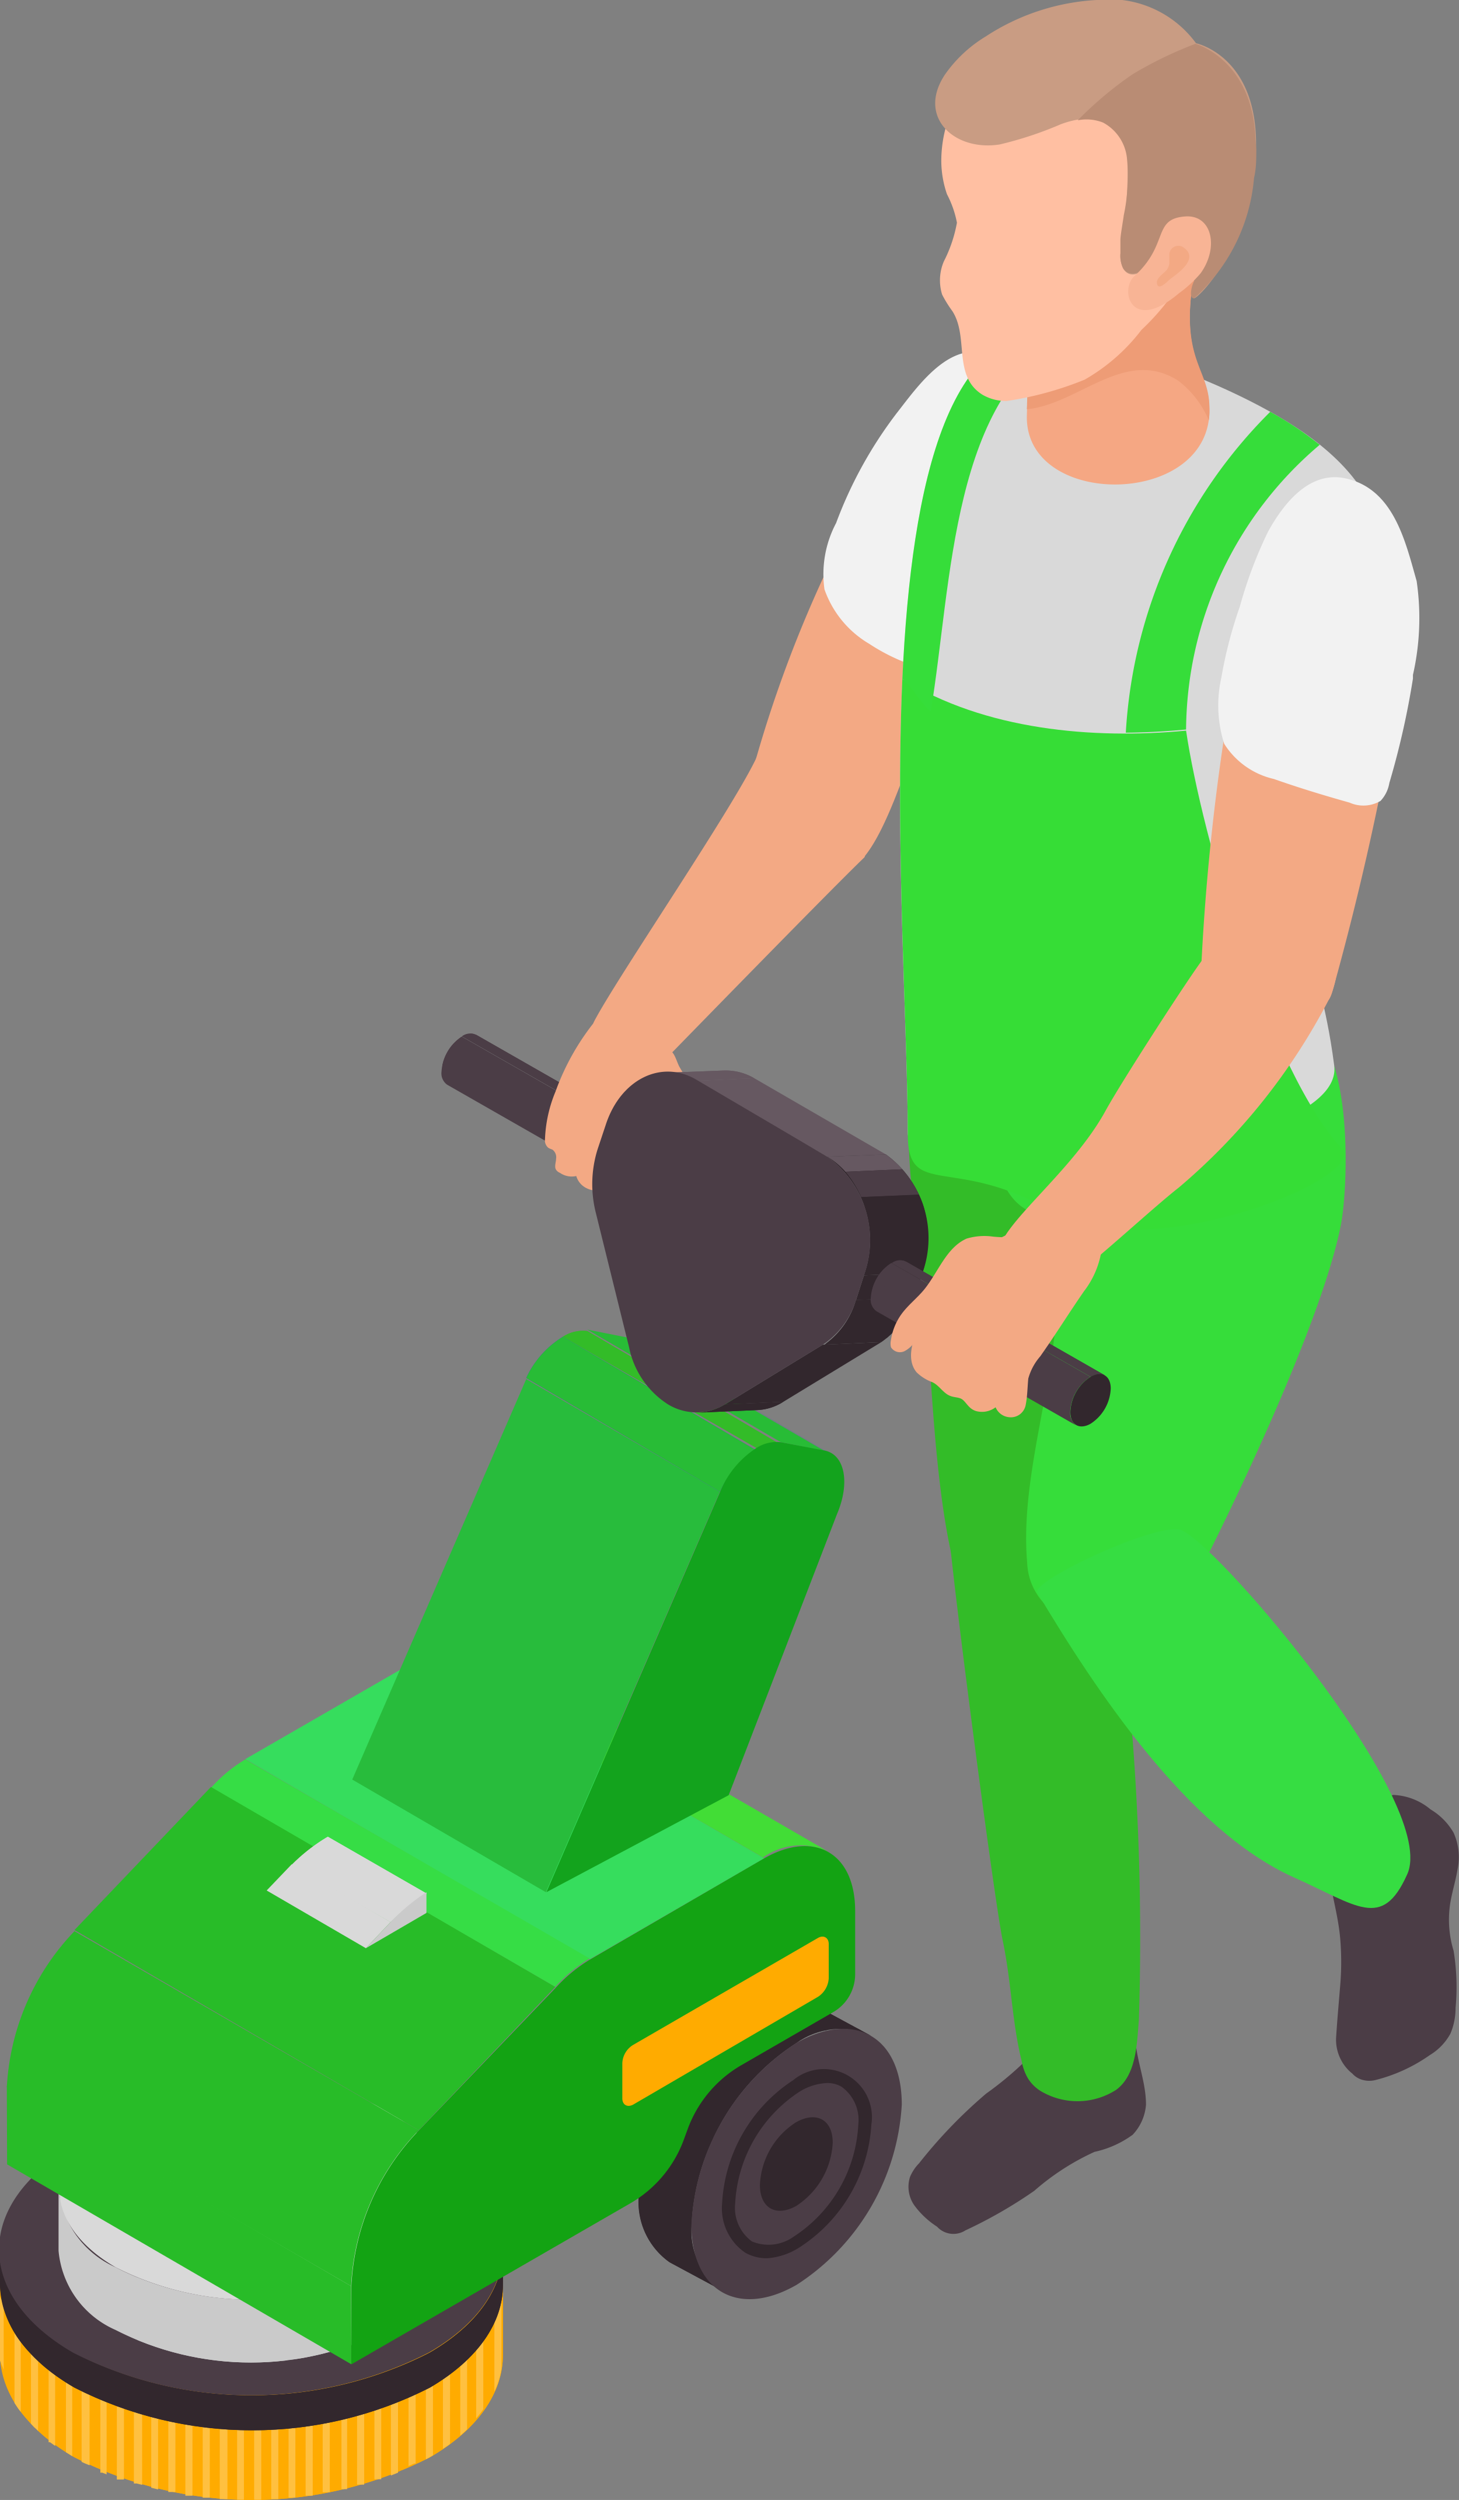 <svg xmlns="http://www.w3.org/2000/svg" xmlns:xlink="http://www.w3.org/1999/xlink" viewBox="0 0 51.32 87.9"><rect x="0" y="0" width="51.32" height="87.9" fill="#808080" stroke="none"/><defs><style>.cls-1{fill:#4b3d46;}.cls-2{fill:#275ebe;}.cls-3{fill:#33bc28;}.cls-4{fill:#665861;}.cls-5{fill:#32272d;}.cls-6{fill:#d9d9d9;}.cls-7{fill:#ffab00;}.cls-8{fill:#cacaca;}.cls-9{fill:none;}.cls-10{isolation:isolate;}.cls-11{clip-path:url(#clip-path);}.cls-12{clip-path:url(#clip-path-2);}.cls-13{clip-path:url(#clip-path-3);}.cls-14{fill:#ffc040;}.cls-15{clip-path:url(#clip-path-4);}.cls-16{clip-path:url(#clip-path-5);}.cls-17{fill:#f3a984;}.cls-18{fill:#f2f2f2;}.cls-19{fill:#36dd3a;}.cls-20{fill:#36dd36;}.cls-21{fill:#36dd42;}.cls-22{fill:#f5a783;}.cls-23{fill:#ee9c76;}.cls-24{fill:#ffbfa2;}.cls-25{fill:#c99c83;}.cls-26{fill:#b98c74;}.cls-27{fill:#f8b495;}.cls-28{clip-path:url(#clip-path-6);}.cls-29{clip-path:url(#clip-path-7);}.cls-30{clip-path:url(#clip-path-8);}.cls-31{fill:#42dd36;}.cls-32{fill:#36dd5d;}.cls-33{clip-path:url(#clip-path-9);}.cls-34{fill:#36dd45;}.cls-35{fill:#28bc28;}.cls-36{clip-path:url(#clip-path-10);}.cls-37{fill:#13a313;}.cls-38{clip-path:url(#clip-path-11);}.cls-39{fill:#28bc36;}.cls-40{clip-path:url(#clip-path-12);}.cls-41{fill:#28bc3c;}.cls-42{clip-path:url(#clip-path-13);}.cls-43{fill:#13a31d;}.cls-44{clip-path:url(#clip-path-14);}.cls-45{clip-path:url(#clip-path-15);}.cls-46{clip-path:url(#clip-path-16);}.cls-47{clip-path:url(#clip-path-17);}.cls-48{clip-path:url(#clip-path-18);}.cls-49{clip-path:url(#clip-path-19);}.cls-50{clip-path:url(#clip-path-20);}</style><clipPath id="clip-path" transform="translate(0)"><path class="cls-1" d="M23.76,40.39l-7-4a.48.48,0,0,0-.51.05l7,4A.53.53,0,0,1,23.76,40.39Z"/></clipPath><clipPath id="clip-path-2" transform="translate(0)"><path class="cls-1" d="M15.73,38.14l7,4a.5.5,0,0,1-.21-.45,1.57,1.57,0,0,1,.72-1.24l-7-4a1.59,1.59,0,0,0-.71,1.23A.49.49,0,0,0,15.73,38.14Z"/></clipPath><clipPath id="clip-path-3" transform="translate(0)"><path class="cls-7" d="M17.69,80.18V82.8c0,1.31-.86,2.61-2.57,3.6a13.77,13.77,0,0,1-12.5,0C.87,85.39,0,84.07,0,82.75V80.13c0,1.32.86,2.64,2.61,3.64a13.77,13.77,0,0,0,12.5,0C16.83,82.78,17.68,81.48,17.69,80.18Z"/></clipPath><clipPath id="clip-path-4" transform="translate(0)"><path class="cls-5" d="M17.69,79.13v1.22c0,1.3-.86,2.6-2.57,3.6a13.77,13.77,0,0,1-12.5,0C.87,82.94,0,81.62,0,80.3V79.08c0,1.32.86,2.64,2.6,3.64a13.79,13.79,0,0,0,12.51,0C16.83,81.73,17.68,80.43,17.69,79.13Z"/></clipPath><clipPath id="clip-path-5" transform="translate(0)"><path class="cls-8" d="M15.59,77v2.18a3.33,3.33,0,0,1-2,2.74,10.47,10.47,0,0,1-9.53,0,3.36,3.36,0,0,1-2-2.78V76.94a3.39,3.39,0,0,0,2,2.78,10.53,10.53,0,0,0,9.53,0A3.38,3.38,0,0,0,15.59,77Z"/></clipPath><clipPath id="clip-path-6" transform="translate(0)"><path class="cls-5" d="M30.64,71.58l-1.85-1a2.61,2.61,0,0,0-2.63.25L28,71.84A2.62,2.62,0,0,1,30.64,71.58Z"/></clipPath><clipPath id="clip-path-7" transform="translate(0)"><path class="cls-5" d="M23.55,79.54l1.86,1a2.55,2.55,0,0,1-1.08-2.37A8.1,8.1,0,0,1,28,71.84l-1.85-1.06a8.12,8.12,0,0,0-3.68,6.39A2.59,2.59,0,0,0,23.55,79.54Z"/></clipPath><clipPath id="clip-path-8" transform="translate(0)"><path class="cls-9" d="M17,58.09l12.11,7a2.27,2.27,0,0,0-2.27.22l-12.11-7A2.25,2.25,0,0,1,17,58.09Z"/></clipPath><clipPath id="clip-path-9" transform="translate(0)"><path class="cls-9" d="M19.53,69.86l-12.11-7a5.16,5.16,0,0,1,1.21-1l12.11,7A5.37,5.37,0,0,0,19.53,69.86Z"/></clipPath><clipPath id="clip-path-10" transform="translate(0)"><path class="cls-9" d="M12.35,80.38l-12.11-7a8.58,8.58,0,0,1,2.38-5.48l12.11,7A8.46,8.46,0,0,0,12.35,80.38Z"/></clipPath><clipPath id="clip-path-11" transform="translate(0)"><path class="cls-2" d="M22.42,47.14l6.81,4A.85.85,0,0,0,29,51l-6.81-4A.5.5,0,0,1,22.42,47.14Z"/></clipPath><clipPath id="clip-path-12" transform="translate(0)"><path class="cls-3" d="M26.61,50.91,19.8,47a1.3,1.3,0,0,1,.86-.2l6.81,4A1.3,1.3,0,0,0,26.61,50.91Z"/></clipPath><clipPath id="clip-path-13" transform="translate(0)"><path class="cls-2" d="M25.32,52.45l-6.81-4A3.34,3.34,0,0,1,19.8,47l6.81,4A3.34,3.34,0,0,0,25.32,52.45Z"/></clipPath><clipPath id="clip-path-14" transform="translate(0)"><path class="cls-4" d="M23.4,37.72l2.05-.08a2,2,0,0,1,1.08.27L24.47,38A2,2,0,0,0,23.4,37.72Z"/></clipPath><clipPath id="clip-path-15" transform="translate(0)"><path class="cls-5" d="M26.61,49.58l-2.05.09a2,2,0,0,0,.94-.29l2.05-.09A1.85,1.85,0,0,1,26.61,49.58Z"/></clipPath><clipPath id="clip-path-16" transform="translate(0)"><path class="cls-5" d="M30.11,45.71l2-.09A2.81,2.81,0,0,1,31,47.19l-2,.09A2.9,2.9,0,0,0,30.11,45.71Z"/></clipPath><clipPath id="clip-path-17" transform="translate(0)"><path class="cls-5" d="M29.1,40.67l2.06-.08a3.63,3.63,0,0,1,1.29,4.16l-2.06.09A3.61,3.61,0,0,0,29.1,40.67Z"/></clipPath><clipPath id="clip-path-18" transform="translate(0)"><path class="cls-1" d="M38.87,48.36l-7-4a.47.47,0,0,0-.5.05l7,4A.53.53,0,0,1,38.87,48.36Z"/></clipPath><clipPath id="clip-path-19" transform="translate(0)"><path class="cls-1" d="M30.84,46.11l7,4a.53.53,0,0,1-.2-.46,1.54,1.54,0,0,1,.71-1.24l-7-4a1.57,1.57,0,0,0-.72,1.23A.49.49,0,0,0,30.84,46.11Z"/></clipPath><clipPath id="clip-path-20" transform="translate(0)"><path class="cls-6" d="M13.74,67.58l-3.49-2a6.36,6.36,0,0,1,1.28-1l3.48,2A7.07,7.07,0,0,0,13.74,67.58Z"/></clipPath></defs><g id="Layer_2" data-name="Layer 2"><g id="Layer_1-2" data-name="Layer 1"><g class="cls-10"><g class="cls-10"><path class="cls-1" d="M23.76,40.39l-7-4a.48.48,0,0,0-.51.05l7,4A.53.53,0,0,1,23.76,40.39Z" transform="translate(0)"/><g class="cls-11"><g class="cls-10"><path class="cls-1" d="M23.76,40.39l-7-4a.09.09,0,0,0-.07,0l7,4,.08,0Z" transform="translate(0)"/><path class="cls-1" d="M23.68,40.36l-7-4a.37.37,0,0,0-.21,0l7,4a.48.48,0,0,1,.21,0Z" transform="translate(0)"/><path class="cls-1" d="M23.47,40.35l-7-4a.61.61,0,0,0-.23.09l7,4a1,1,0,0,1,.22-.09Z" transform="translate(0)"/></g></g></g><g class="cls-10"><path class="cls-1" d="M15.73,38.14l7,4a.5.5,0,0,1-.21-.45,1.57,1.57,0,0,1,.72-1.24l-7-4a1.59,1.59,0,0,0-.71,1.23A.49.49,0,0,0,15.73,38.14Z" transform="translate(0)"/><g class="cls-12"><g class="cls-10"><path class="cls-1" d="M23.25,40.44l-7-4a1.53,1.53,0,0,0-.56.64l7,4a1.55,1.55,0,0,1,.57-.64Z" transform="translate(0)"/><path class="cls-1" d="M22.68,41.08l-7-4a1.28,1.28,0,0,0-.11.31l7,4a2,2,0,0,1,.11-.32Z" transform="translate(0)"/><path class="cls-1" d="M22.57,41.4l-7-4a1,1,0,0,0,0,.28.49.49,0,0,0,.21.46l7,4a.5.5,0,0,1-.21-.45,1.35,1.35,0,0,1,0-.28Z" transform="translate(0)"/></g></g></g><path class="cls-1" d="M23.25,40.44a1.57,1.57,0,0,0-.72,1.24c0,.45.33.63.72.4A1.52,1.52,0,0,0,24,40.85C24,40.4,23.64,40.21,23.25,40.44Z" transform="translate(0)"/></g><g class="cls-10"><g class="cls-10"><path class="cls-7" d="M17.69,80.18V82.8c0,1.31-.86,2.61-2.57,3.6a13.77,13.77,0,0,1-12.5,0C.87,85.39,0,84.07,0,82.75V80.13c0,1.32.86,2.64,2.61,3.64a13.77,13.77,0,0,0,12.5,0C16.83,82.78,17.68,81.48,17.69,80.18Z" transform="translate(0)"/><g class="cls-13"><g class="cls-10"><path class="cls-7" d="M17.69,80.18V82.8c0,1.31-.86,2.61-2.57,3.6a9.49,9.49,0,0,1-1,.5V84.28a8.68,8.68,0,0,0,1-.51c1.71-1,2.56-2.29,2.57-3.59Z" transform="translate(0)"/><path class="cls-7" d="M14.11,84.28V86.9a12.4,12.4,0,0,1-3.63.91V85.19a12.81,12.81,0,0,0,3.63-.91Z" transform="translate(0)"/><path class="cls-7" d="M10.48,85.19v2.62a14.06,14.06,0,0,1-6.9-.93V84.25a14.07,14.07,0,0,0,6.9.94Z" transform="translate(0)"/><path class="cls-7" d="M3.58,84.25v2.63c-.33-.15-.66-.31-1-.48A6.63,6.63,0,0,1,1,85.11V82.49a6.66,6.66,0,0,0,1.63,1.28,7.16,7.16,0,0,0,1,.48Z" transform="translate(0)"/><path class="cls-7" d="M1,82.49v2.62a3.58,3.58,0,0,1-1-2.36V80.13a3.53,3.53,0,0,0,1,2.36Z" transform="translate(0)"/></g></g></g><path class="cls-7" d="M15.08,76.53c3.46,2,3.48,5.24,0,7.24a13.77,13.77,0,0,1-12.5,0c-3.47-2-3.48-5.24,0-7.24A13.77,13.77,0,0,1,15.08,76.53Z" transform="translate(0)"/></g><path class="cls-14" d="M.13,81v2.65l0-.13v0c0-.06,0-.13,0-.2v0L0,83v0a1.55,1.55,0,0,1,0-.22V80.13a1.7,1.7,0,0,0,0,.22v0a1.66,1.66,0,0,0,0,.22v0c0,.06,0,.13,0,.2v0Z" transform="translate(0)"/><path class="cls-14" d="M.73,82.17V84.8l-.08-.1h0l-.14-.21,0,0V81.8h0l0,0c0,.07.09.14.14.21h0Z" transform="translate(0)"/><path class="cls-14" d="M1.34,82.84v2.63l-.07-.07-.07-.06-.11-.12V82.59l.12.12.06.07Z" transform="translate(0)"/><path class="cls-14" d="M1.94,83.33V86l-.18-.13-.05,0h0V83.15l0,0,.05,0Z" transform="translate(0)"/><path class="cls-14" d="M2.54,83.73v2.63l-.22-.14h0V83.58l0,0Z" transform="translate(0)"/><path class="cls-14" d="M3.15,84.05v2.63L3,86.62l-.13-.06V83.93L3,84Z" transform="translate(0)"/><path class="cls-14" d="M3.75,84.33V87l-.15-.06h0l-.07,0V84.22h0l.1,0Z" transform="translate(0)"/><path class="cls-14" d="M4.36,84.55v2.63l-.13,0-.12,0V84.47l.13,0Z" transform="translate(0)"/><path class="cls-14" d="M5,84.74v2.63l-.19-.05H4.71V84.67l0,0Z" transform="translate(0)"/><path class="cls-14" d="M5.56,84.9v2.63l-.24-.06V84.84Z" transform="translate(0)"/><path class="cls-14" d="M6.17,85v2.62h0l-.18,0H5.92V85H6l.18,0Z" transform="translate(0)"/><path class="cls-14" d="M6.77,85.12v2.63l-.18,0H6.52V85.09H6.6Z" transform="translate(0)"/><path class="cls-14" d="M7.38,85.2v2.62H7.13V85.17l.14,0Z" transform="translate(0)"/><path class="cls-14" d="M8,85.24v2.63H7.89l-.16,0V85.23H8Z" transform="translate(0)"/><path class="cls-14" d="M8.58,85.27v2.62H8.34V85.26Z" transform="translate(0)"/><path class="cls-14" d="M9.19,85.27v2.62H8.94V85.27h.25Z" transform="translate(0)"/><path class="cls-14" d="M9.79,85.24v2.63H9.54V85.26h.25Z" transform="translate(0)"/><path class="cls-14" d="M10.39,85.2v2.62h-.24V85.22l.18,0Z" transform="translate(0)"/><path class="cls-14" d="M11,85.12v2.63h-.13l-.12,0V85.16l.13,0H11Z" transform="translate(0)"/><path class="cls-14" d="M11.6,85v2.63h-.07l-.12,0h-.06V85.07h.07l.12,0Z" transform="translate(0)"/><path class="cls-14" d="M12.21,84.89v2.63l-.2,0h0V85H12Z" transform="translate(0)"/><path class="cls-14" d="M12.81,84.74v2.62l-.09,0-.16,0V84.81l.16,0Z" transform="translate(0)"/><path class="cls-14" d="M13.41,84.55v2.62l-.11,0-.13,0V84.63l.14,0Z" transform="translate(0)"/><path class="cls-14" d="M14,84.32v2.62l-.25.1V84.41Z" transform="translate(0)"/><path class="cls-14" d="M14.62,84v2.62l-.06,0-.19.09V84.16l.2-.09Z" transform="translate(0)"/><path class="cls-14" d="M15.23,83.71v2.62l-.12.07-.13.07V83.85l.14-.08Z" transform="translate(0)"/><path class="cls-14" d="M15.83,83.31v2.62a2.2,2.2,0,0,1-.25.17V83.48Z" transform="translate(0)"/><path class="cls-14" d="M16.43,82.8v2.62l-.24.22V83Z" transform="translate(0)"/><path class="cls-14" d="M17,82.1v2.61a3.92,3.92,0,0,1-.25.32V82.42Z" transform="translate(0)"/><path class="cls-14" d="M17.64,80.69v2.58a2.77,2.77,0,0,1-.25.82V81.48A2.9,2.9,0,0,0,17.64,80.69Z" transform="translate(0)"/><g class="cls-10"><g class="cls-10"><path class="cls-5" d="M17.69,79.13v1.22c0,1.3-.86,2.6-2.57,3.6a13.77,13.77,0,0,1-12.5,0C.87,82.94,0,81.62,0,80.3V79.08c0,1.32.86,2.64,2.6,3.64a13.79,13.79,0,0,0,12.51,0C16.83,81.73,17.68,80.43,17.69,79.13Z" transform="translate(0)"/><g class="cls-15"><g class="cls-10"><path class="cls-5" d="M17.69,79.13v1.22c0,1.3-.86,2.6-2.57,3.6a9.32,9.32,0,0,1-1,.5V83.23a8.68,8.68,0,0,0,1-.51c1.71-1,2.56-2.29,2.57-3.59Z" transform="translate(0)"/><path class="cls-5" d="M14.11,83.23v1.22a12.55,12.55,0,0,1-3.64.91V84.14a12.89,12.89,0,0,0,3.63-.91Z" transform="translate(0)"/><path class="cls-5" d="M10.48,84.14v1.22a14.18,14.18,0,0,1-6.9-.93V83.2a14.07,14.07,0,0,0,6.9.94Z" transform="translate(0)"/><path class="cls-5" d="M3.58,83.2v1.23q-.49-.23-1-.48A6.63,6.63,0,0,1,1,82.66V81.44a6.59,6.59,0,0,0,1.62,1.28,8,8,0,0,0,1,.48Z" transform="translate(0)"/><path class="cls-5" d="M1,81.44v1.22A3.58,3.58,0,0,1,0,80.3V79.08a3.48,3.48,0,0,0,1,2.36Z" transform="translate(0)"/></g></g></g><path class="cls-1" d="M15.08,75.48c3.46,2,3.48,5.24,0,7.24a13.79,13.79,0,0,1-12.51,0c-3.46-2-3.48-5.24,0-7.24A13.79,13.79,0,0,1,15.08,75.48Z" transform="translate(0)"/></g><g class="cls-10"><g class="cls-10"><path class="cls-8" d="M15.59,77v2.18a3.33,3.33,0,0,1-2,2.74,10.47,10.47,0,0,1-9.53,0,3.36,3.36,0,0,1-2-2.78V76.94a3.39,3.39,0,0,0,2,2.78,10.53,10.53,0,0,0,9.53,0A3.38,3.38,0,0,0,15.59,77Z" transform="translate(0)"/><g class="cls-16"><g class="cls-10"><path class="cls-8" d="M15.59,77v2.18a3.33,3.33,0,0,1-2,2.74,6.17,6.17,0,0,1-.77.39V80.1c.27-.12.52-.24.77-.38a3.38,3.38,0,0,0,2-2.74Z" transform="translate(0)"/><path class="cls-8" d="M12.86,80.1v2.19a9.38,9.38,0,0,1-2.77.69V80.79a9.54,9.54,0,0,0,2.77-.69Z" transform="translate(0)"/><path class="cls-8" d="M10.09,80.79V83a10.75,10.75,0,0,1-5.26-.71V80.08a10.63,10.63,0,0,0,5.26.71Z" transform="translate(0)"/><path class="cls-8" d="M4.83,80.08v2.19a6.24,6.24,0,0,1-.73-.37,4.84,4.84,0,0,1-1.24-1V78.74a5.11,5.11,0,0,0,1.24,1c.23.13.48.25.73.36Z" transform="translate(0)"/><path class="cls-8" d="M2.86,78.74v2.18a2.7,2.7,0,0,1-.75-1.8V76.94a2.74,2.74,0,0,0,.75,1.8Z" transform="translate(0)"/></g></g></g><path class="cls-6" d="M13.6,74.2c2.64,1.52,2.65,4,0,5.52a10.53,10.53,0,0,1-9.53,0c-2.64-1.53-2.66-4,0-5.52A10.47,10.47,0,0,1,13.6,74.2Z" transform="translate(0)"/></g><g id="body"><g id="_04_man_smart_watch" data-name="04_man_smart_watch"><g id="man"><path class="cls-17" d="M29.44,19.3l5.19.12v0c-2,5-3,9.07-4.14,10.59-.34.47-.53-.06-1,.1s-3.28-2-3.28-2A44.13,44.13,0,0,1,29.44,19.3Z" transform="translate(0)"/><path class="cls-18" d="M34.83,12.49c-1.39-.58-2.54,1.08-3.26,2a14.88,14.88,0,0,0-2.16,3.9A3.84,3.84,0,0,0,29,20.72a3.6,3.6,0,0,0,1.58,1.92,6.82,6.82,0,0,0,1.77.83c1.08.34,1.3-.33,1.71-1.17s.92-1.88,1.4-2.81C37.05,16.29,36.32,13.11,34.83,12.49Z" transform="translate(0)"/><path class="cls-1" d="M38.26,70.56c0,.09-.63.37-.73.43a1.26,1.26,0,0,0-.47.38,11.73,11.73,0,0,1-2.37,2.24,17.09,17.09,0,0,0-2.36,2.45,1.55,1.55,0,0,0-.32.48,1.14,1.14,0,0,0,.15,1,3,3,0,0,0,.8.75.78.78,0,0,0,1,.13,16.13,16.13,0,0,0,2.42-1.39,8.65,8.65,0,0,1,2.12-1.37,3.54,3.54,0,0,0,1.34-.6A1.72,1.72,0,0,0,40.31,74c0-.89-.41-1.71-.38-2.58a4.7,4.7,0,0,0,0-.75.92.92,0,0,0-.47-.78c-.17-.06-1.08,0-1.12.24Z" transform="translate(0)"/><path class="cls-3" d="M32.3,43.4c.68,3.88.16,15.65,3.93,14.48,1.18-.37,3.16-2.55,3.24-5.15.05-1.41-.11-3.4-.09-4.8,0-2.91,3-12.69-3-14.25-.9-.23-2.34-1.93-3.07-1.28a4.7,4.7,0,0,0-.93,2.11,27.11,27.11,0,0,0-.34,3A22.25,22.25,0,0,0,32.3,43.4Z" transform="translate(0)"/><path class="cls-3" d="M33.38,53.76c0,.88,1.58,13,1.89,14.47s.32,2.84.67,4.25a1.8,1.8,0,0,0,.22.6,1.39,1.39,0,0,0,.53.49,2.52,2.52,0,0,0,2.57-.09c.72-.53.73-1.64.8-2.46a91.75,91.75,0,0,0-.28-10.61A36.24,36.24,0,0,0,39,53c-.31-1.17-.5.23-1.19-.77-.25-.36-1.64,2.1-2,1.89s.5-.94,0-.89A22.47,22.47,0,0,0,33.38,53.76Z" transform="translate(0)"/><path class="cls-19" d="M43,35.35c-3.26-.67-3.69-.2-5.29-2.27-.53.94-.72,2-1.16,2.94s-1.06,1.68-1.38,2.62a4,4,0,0,0,.13,2.94,1.91,1.91,0,0,0,.59.81c.33.25.66.36.9.72a2.57,2.57,0,0,1,.34,1.12c.4,3.44-1.3,7.26-1,10.71a2.21,2.21,0,0,0,1.09,1.83,6.65,6.65,0,0,0,2.45-.23,3.24,3.24,0,0,0,1-.82c.65-.75.52,1.43,1,.55,1.59-3,4.85-9.84,5.5-13.23.25-1.33.45-6.15-1.3-7.18A19.51,19.51,0,0,0,43,35.35Z" transform="translate(0)"/><path class="cls-6" d="M46.22,32.51c0-.48.17-.93.21-1.4.71-9.6,8.07-14.14-8.18-19.23-8.59-2.69-6.32,19.94-6.32,27.95,0,2.33,15.43.88,15-2.37C46.61,35,46.22,34.68,46.22,32.51Z" transform="translate(0)"/><path class="cls-20" d="M31.74,23.87c-.26,5.86.19,12.37.19,16,0,2.33,1.62.69,5.16,2.77,3.14,1.83,10.58-1,10.18-2.17-2.61-2.77-5-11.06-5.55-14.78C38.44,26,34.64,25.67,31.74,23.87Z" transform="translate(0)"/><path class="cls-19" d="M37.69,11.74c-4.3-.84-5.63,5.18-5.95,12.13.28.17.74,1,1,1.14C33.49,20.51,33.45,13.79,37.69,11.74Z" transform="translate(0)"/><path class="cls-19" d="M46.42,15.64a12.2,12.2,0,0,0-1.74-1.16A17.31,17.31,0,0,0,39.6,25.76c.65,0,1.5-.05,2.12-.11A13.22,13.22,0,0,1,46.42,15.64Z" transform="translate(0)"/></g></g><path class="cls-17" d="M42.23,34.54a79.93,79.93,0,0,1,1.31-11.46l6.15-1.38c-.07.77-.32,1.6-.42,2.29a101.72,101.72,0,0,1-2.4,10.86C46.54,36,46,34.23,45,35c-.42.33-.28,1.08-.82,1C43.48,35.92,42.21,35.23,42.23,34.54Z" transform="translate(0)"/><path class="cls-17" d="M23.52,37.13c-.43.49-.52.13-1.18.14s-1.71-.85-1.44-1.36c.82-1.57,5-7.66,5.76-9.38.32-.7,2.53,0,3.09.67a2.81,2.81,0,0,1,.66,2.94C29.21,31.29,24,36.64,23.52,37.13Z" transform="translate(0)"/><path class="cls-1" d="M47.27,63.85a.66.66,0,0,0-.34.2,2.51,2.51,0,0,0-.22,1.6c.1.88.38,1.73.44,2.62a9.77,9.77,0,0,1,0,1.43c-.05.63-.11,1.27-.15,1.9a1.52,1.52,0,0,0,.57,1.31.74.74,0,0,0,.4.23.86.86,0,0,0,.39,0,5.73,5.73,0,0,0,1.93-.88,2,2,0,0,0,.73-.76,2.34,2.34,0,0,0,.18-.91,7.87,7.87,0,0,0-.07-2A3.74,3.74,0,0,1,51,67c.06-.43.2-.85.27-1.28a2.08,2.08,0,0,0-.14-1.28,2.27,2.27,0,0,0-.81-.82A2.17,2.17,0,0,0,49,63.11a5.82,5.82,0,0,0-1.23.6A3.65,3.65,0,0,1,47.27,63.85Z" transform="translate(0)"/><path class="cls-21" d="M36.49,56c2,3.35,5.26,8.31,9,10,2.25,1,3.12,1.87,4-.08,1.15-2.41-6.39-11.34-7.89-12.1C40.9,53.41,36.24,55.59,36.49,56Z" transform="translate(0)"/><path class="cls-18" d="M49.7,23.86s0-.09,0-.13a9,9,0,0,0,.13-3.3c-.4-1.41-.81-3.24-2.5-3.61-1.33-.29-2.24,1-2.72,1.86a15.26,15.26,0,0,0-1,2.65,15.31,15.31,0,0,0-.65,2.5,4.45,4.45,0,0,0,.1,2.32,2.8,2.8,0,0,0,1.75,1.24c.88.31,1.77.58,2.66.83a1.19,1.19,0,0,0,1.09-.06,1.21,1.21,0,0,0,.31-.63A28.8,28.8,0,0,0,49.7,23.86Z" transform="translate(0)"/><path class="cls-17" d="M41.47,41.75c-.85.66-2.95,2.6-3.4,2.87a1.38,1.38,0,0,1-1.49,0c-.38-.31-1.54-.25-1.43-.72.24-1,2.61-2.78,3.74-4.85.55-1,2.69-4.31,3.33-5.2s1.34-2.4,2.34-2.27c2.27.28,2.9,2,2.2,3.53A21.8,21.8,0,0,1,41.47,41.75Z" transform="translate(0)"/></g><g id="head"><path class="cls-22" d="M42.54,14.33c.12,3.53-6.52,3.59-6.42.27.13-4.64.41-5.17,2.6-5.89a6.14,6.14,0,0,1,1.85-.36c2.31,0,1.42,1.13,1.33,2C41.64,12.72,42.5,13.05,42.54,14.33Z" transform="translate(0)"/><path class="cls-23" d="M42.54,14.33c0-1.28-.9-1.61-.64-4,.09-.82,1-2-1.33-2a6.14,6.14,0,0,0-1.85.36c-2.16.71-2.46,1.24-2.6,5.7,1.84-.18,3.46-2.2,5.33-1a3.43,3.43,0,0,1,1.07,1.39A2.43,2.43,0,0,0,42.54,14.33Z" transform="translate(0)"/><path class="cls-24" d="M33.83,3.21a4.55,4.55,0,0,0-.72,2.48,3.64,3.64,0,0,0,.2,1.14,3.61,3.61,0,0,1,.35,1,4.86,4.86,0,0,1-.46,1.36,1.69,1.69,0,0,0-.06,1.17,4.32,4.32,0,0,0,.36.58c.59.92,0,2.28,1.06,2.94a1.66,1.66,0,0,0,.85.22,11.89,11.89,0,0,0,2.74-.75,6.66,6.66,0,0,0,2-1.75A8.41,8.41,0,0,0,41.48,10c.08-.17-.12-.2.06-.29s.24-.73.35-.74a1.26,1.26,0,0,0,.45-.25c.23-.15.34.4.41.14a11,11,0,0,0,.68-3.45,4.6,4.6,0,0,0-.72-2.93A4.68,4.68,0,0,0,40.63,1,5.77,5.77,0,0,0,36.74.93,5.54,5.54,0,0,0,33.83,3.21Z" transform="translate(0)"/><path class="cls-25" d="M37.94,4.21a1.58,1.58,0,0,1,.89.08,1.61,1.61,0,0,1,.84,1.25,20.29,20.29,0,0,1-.26,3.39,1.06,1.06,0,0,0,.09.5c.23.4.65.18.89-.07s.28-.36.42-.53a1,1,0,0,1,.56-.36.62.62,0,0,1,.68.54A2.07,2.07,0,0,1,42,9.9c0,.07-.16.59,0,.59s2.09-1.94,2.18-5.23-2.11-3.74-2.11-3.74A3.78,3.78,0,0,0,38.57,0a7.91,7.91,0,0,0-3.77,1.2l-.14.09a4.74,4.74,0,0,0-1.42,1.33c-1,1.5.34,2.71,1.92,2.46a12.89,12.89,0,0,0,2.15-.71,3.25,3.25,0,0,1,.63-.17Z" transform="translate(0)"/><path class="cls-26" d="M44.19,5.26c0,.34,0,.66-.08,1A6.41,6.41,0,0,1,42,10.49c-.21,0-.06-.52,0-.59A2.07,2.07,0,0,0,42.05,9a.62.62,0,0,0-.68-.54,1,1,0,0,0-.56.36c-.14.17-.27.36-.42.53s-.66.47-.89.07a1,1,0,0,1-.09-.5c0-.16,0-.32,0-.48s.08-.59.12-.88a6.59,6.59,0,0,0,.11-2,1.61,1.61,0,0,0-.84-1.25,1.58,1.58,0,0,0-.89-.08,12.86,12.86,0,0,1,1.93-1.62,13.88,13.88,0,0,1,2.21-1.07s2,.54,2.11,3.34Z" transform="translate(0)"/><path class="cls-27" d="M41.7,7.61c.94-.06,1.18,1.1.53,2a4.21,4.21,0,0,1-.76.7c-1.68,1.43-2.1-.11-1.57-.6C41.14,8.58,40.52,7.69,41.7,7.61Z" transform="translate(0)"/><path class="cls-17" d="M41.14,9.83c.1-.1,1.17-.73.44-1.16a.32.32,0,0,0-.45.27c0,.11,0,.23,0,.34a.56.56,0,0,1-.07.18c-.1.16-.42.3-.36.53S41.07,9.89,41.14,9.83Z" transform="translate(0)"/></g><path class="cls-17" d="M24.3,38.19c.33.71,0,1.54-.07,2.33,0,.39.06.77,0,1.16a2.11,2.11,0,0,1-.32.94.62.62,0,0,1-.18.18.37.37,0,0,1-.46-.23,1,1,0,0,1,0-.56l.13-1.13a.61.61,0,0,0,0-.3.84.84,0,0,0-.19-.31,2.89,2.89,0,0,1-.44-2.69c.12-.33.37-1,.8-.66.19.15.23.42.34.61S24.19,38,24.3,38.19Z" transform="translate(0)"/><g class="cls-10"><path class="cls-5" d="M30.64,71.58l-1.85-1a2.61,2.61,0,0,0-2.63.25L28,71.84A2.62,2.62,0,0,1,30.64,71.58Z" transform="translate(0)"/><g class="cls-28"><g class="cls-10"><path class="cls-5" d="M30.64,71.58l-1.85-1a2.48,2.48,0,0,0-.37-.17l1.85,1.06a1.53,1.53,0,0,1,.37.16Z" transform="translate(0)"/><path class="cls-5" d="M30.27,71.42l-1.85-1.06a2.29,2.29,0,0,0-1.11,0l1.85,1a2.28,2.28,0,0,1,1.11,0Z" transform="translate(0)"/><path class="cls-5" d="M29.16,71.38l-1.85-1a3.79,3.79,0,0,0-1.15.45L28,71.84a4.12,4.12,0,0,1,1.15-.46Z" transform="translate(0)"/></g></g><path class="cls-5" d="M23.55,79.54l1.86,1a2.55,2.55,0,0,1-1.08-2.37A8.1,8.1,0,0,1,28,71.84l-1.85-1.06a8.12,8.12,0,0,0-3.68,6.39A2.59,2.59,0,0,0,23.55,79.54Z" transform="translate(0)"/><g class="cls-29"><g class="cls-10"><path class="cls-5" d="M28,71.84l-1.85-1.06a7.89,7.89,0,0,0-2.92,3.33l1.86,1.06A7.81,7.81,0,0,1,28,71.84Z" transform="translate(0)"/><path class="cls-5" d="M25.1,75.17l-1.86-1.06a8.41,8.41,0,0,0-.58,1.61l1.85,1.06a7.62,7.62,0,0,1,.59-1.61Z" transform="translate(0)"/><path class="cls-5" d="M24.51,76.78l-1.85-1.06a5.65,5.65,0,0,0-.18,1.45,2.59,2.59,0,0,0,1.07,2.37l1.86,1a2.55,2.55,0,0,1-1.08-2.37,6,6,0,0,1,.18-1.44Z" transform="translate(0)"/></g></g><path class="cls-1" d="M28,71.84a8.1,8.1,0,0,0-3.68,6.38c0,2.35,1.67,3.29,3.71,2.11A8.1,8.1,0,0,0,31.72,74C31.72,71.61,30.06,70.66,28,71.84Z" transform="translate(0)"/><path class="cls-5" d="M26.22,79.21a1.89,1.89,0,0,1-.82-1.74,5.52,5.52,0,0,1,2.5-4.33,1.69,1.69,0,0,1,2.75,1.56A5.53,5.53,0,0,1,28.15,79,2.42,2.42,0,0,1,27,79.4,1.54,1.54,0,0,1,26.22,79.21Zm1.91-5.67a5,5,0,0,0-2.27,3.93,1.46,1.46,0,0,0,.59,1.34,1.52,1.52,0,0,0,1.47-.17,5,5,0,0,0,2.27-3.93,1.44,1.44,0,0,0-.59-1.34,1,1,0,0,0-.51-.13A2,2,0,0,0,28.13,73.54Z" transform="translate(0)"/><path class="cls-5" d="M28,74.62a2.75,2.75,0,0,0-1.27,2.21c0,.81.57,1.13,1.28.73a2.82,2.82,0,0,0,1.28-2.21C29.3,74.54,28.73,74.21,28,74.62Z" transform="translate(0)"/></g><path class="cls-17" d="M19.17,40.05a.34.34,0,0,0,.12.31.84.84,0,0,0,.14.06.33.33,0,0,1,.13.32c0,.12-.07.28,0,.39a.31.31,0,0,0,.14.11.73.73,0,0,0,.57.11.69.69,0,0,0,.39.44.7.7,0,0,0,.6,0,2.26,2.26,0,0,0,.25.29.48.48,0,0,0,.4.16.28.28,0,0,0,.19-.16.27.27,0,0,0,0-.25L22,41.67a.69.69,0,0,1-.19-.38,1.37,1.37,0,0,1,.09-.4,2.51,2.51,0,0,1,.44-.8,8.1,8.1,0,0,0,1.18-1.51,2.17,2.17,0,0,0-.3-2.24c-.4-.49-1.64-1.16-2.17-.58a8.57,8.57,0,0,0-1.51,2.62A4.8,4.8,0,0,0,19.17,40.05Z" transform="translate(0)"/><g class="cls-10"><g class="cls-10"><g class="cls-30"><g class="cls-10"><path class="cls-31" d="M26.88,65.34l-12.11-7A2.25,2.25,0,0,1,17,58.09l12.11,7a2.27,2.27,0,0,0-2.27.22Z" transform="translate(0)"/></g></g></g><polygon class="cls-32" points="20.74 68.89 8.63 61.85 14.77 58.31 26.88 65.34 20.74 68.89"/><g class="cls-10"><g class="cls-33"><g class="cls-10"><path class="cls-34" d="M19.53,69.86l-12.11-7a5.16,5.16,0,0,1,1.21-1l12.11,7a5.37,5.37,0,0,0-1.21,1Z" transform="translate(0)"/></g></g></g><polygon class="cls-35" points="12.36 83.13 0.25 76.1 0.24 73.34 12.35 80.38 12.36 83.13"/><polygon class="cls-35" points="14.73 74.9 2.62 67.86 7.42 62.83 19.53 69.86 14.73 74.9"/><g class="cls-10"><g class="cls-36"><g class="cls-10"><path class="cls-35" d="M12.35,80.38l-12.11-7a8.58,8.58,0,0,1,2.38-5.48l12.11,7a8.46,8.46,0,0,0-2.38,5.48Z" transform="translate(0)"/></g></g></g><path class="cls-37" d="M26.88,65.34c1.76-1,3.19-.2,3.2,1.83v2.24a1.54,1.54,0,0,1-.76,1.33l-3.24,1.87a4.31,4.31,0,0,0-1.88,2.22l-.15.41a4.29,4.29,0,0,1-1.88,2.23l-9.81,5.66V80.38a8.46,8.46,0,0,1,2.38-5.48l4.8-5a5.37,5.37,0,0,1,1.21-1Z" transform="translate(0)"/></g><path class="cls-7" d="M28.77,70.21,22.27,74c-.21.11-.38,0-.38-.22V72.54a.79.79,0,0,1,.38-.64l6.5-3.76c.21-.12.38,0,.38.21v1.21A.83.83,0,0,1,28.77,70.21Z" transform="translate(0)"/><g class="cls-10"><g class="cls-10"><path class="cls-2" d="M22.42,47.14l6.81,4A.85.85,0,0,0,29,51l-6.81-4A.5.5,0,0,1,22.42,47.14Z" transform="translate(0)"/><g class="cls-38"><g class="cls-10"><path class="cls-2" d="M29,51l-6.81-4a.5.5,0,0,1,.24.09l6.81,4A.85.85,0,0,0,29,51Z" transform="translate(0)"/></g></g></g><polygon class="cls-39" points="27.47 50.71 20.66 46.75 22.18 47.05 28.99 51.01 27.47 50.71"/><g class="cls-10"><path class="cls-3" d="M26.61,50.91,19.8,47a1.3,1.3,0,0,1,.86-.2l6.81,4A1.3,1.3,0,0,0,26.61,50.91Z" transform="translate(0)"/><g class="cls-40"><g class="cls-10"><path class="cls-3" d="M26.61,50.91,19.8,47a1.3,1.3,0,0,1,.86-.2l6.81,4a1.3,1.3,0,0,0-.86.2Z" transform="translate(0)"/></g></g></g><polygon class="cls-41" points="19.2 66.53 12.39 62.57 18.51 48.49 25.32 52.45 19.2 66.53"/><g class="cls-10"><path class="cls-2" d="M25.32,52.45l-6.81-4A3.34,3.34,0,0,1,19.8,47l6.81,4A3.34,3.34,0,0,0,25.32,52.45Z" transform="translate(0)"/><g class="cls-42"><g class="cls-10"><path class="cls-39" d="M25.32,52.45l-6.81-4A3.34,3.34,0,0,1,19.8,47l6.81,4a3.34,3.34,0,0,0-1.29,1.54Z" transform="translate(0)"/></g></g></g><path class="cls-43" d="M26.61,50.91a1.3,1.3,0,0,1,.86-.2L29,51c.72.14.91,1.14.44,2.24l-3.81,9.88-6.41,3.41,6.11-14.08A3.34,3.34,0,0,1,26.61,50.91Z" transform="translate(0)"/></g><g class="cls-10"><g class="cls-10"><path class="cls-4" d="M23.4,37.72l2.05-.08a2,2,0,0,1,1.08.27L24.47,38A2,2,0,0,0,23.4,37.72Z" transform="translate(0)"/><g class="cls-44"><g class="cls-10"><path class="cls-4" d="M23.4,37.72l2.05-.08a2,2,0,0,1,1.08.27L24.47,38a2,2,0,0,0-1.07-.28Z" transform="translate(0)"/></g></g></g><g class="cls-10"><path class="cls-5" d="M26.61,49.58l-2.05.09a2,2,0,0,0,.94-.29l2.05-.09A1.85,1.85,0,0,1,26.61,49.58Z" transform="translate(0)"/><g class="cls-45"><g class="cls-10"><path class="cls-5" d="M25.5,49.38l2.05-.09a1.85,1.85,0,0,1-.94.29l-2.05.09a2,2,0,0,0,.94-.29Z" transform="translate(0)"/></g></g></g><polygon class="cls-5" points="28.94 47.28 31 47.19 27.55 49.29 25.5 49.38 28.94 47.28"/><polygon class="cls-4" points="24.47 38 26.53 37.91 31.16 40.59 29.1 40.67 24.47 38"/><g class="cls-10"><path class="cls-5" d="M30.11,45.71l2-.09A2.81,2.81,0,0,1,31,47.19l-2,.09A2.9,2.9,0,0,0,30.11,45.71Z" transform="translate(0)"/><g class="cls-46"><g class="cls-10"><path class="cls-5" d="M30.11,45.71l2-.09a3.16,3.16,0,0,1-.3.67l-2.06.09a3.43,3.43,0,0,0,.31-.67Z" transform="translate(0)"/><path class="cls-5" d="M29.8,46.38l2.06-.09a2.79,2.79,0,0,1-.65.75l-2.05.08a2.43,2.43,0,0,0,.64-.74Z" transform="translate(0)"/><path class="cls-5" d="M29.16,47.12,31.21,47a1.7,1.7,0,0,1-.22.15l-2,.09.22-.16Z" transform="translate(0)"/></g></g></g><polygon class="cls-5" points="30.39 44.84 32.45 44.75 32.16 45.62 30.11 45.71 30.39 44.84"/><g class="cls-10"><path class="cls-5" d="M29.1,40.67l2.06-.08a3.63,3.63,0,0,1,1.29,4.16l-2.06.09A3.61,3.61,0,0,0,29.1,40.67Z" transform="translate(0)"/><g class="cls-47"><g class="cls-10"><path class="cls-4" d="M29.1,40.67l2.06-.08a2.4,2.4,0,0,1,.63.52l-2.05.09a2.7,2.7,0,0,0-.64-.53Z" transform="translate(0)"/><path class="cls-1" d="M29.74,41.2l2.05-.09a3.29,3.29,0,0,1,.55.9l-2.05.08a3.5,3.5,0,0,0-.55-.89Z" transform="translate(0)"/><path class="cls-5" d="M30.29,42.09,32.34,42a4,4,0,0,1,.11,2.74l-2.06.09a4,4,0,0,0-.1-2.75Z" transform="translate(0)"/></g></g></g><path class="cls-1" d="M29.1,40.67a3.61,3.61,0,0,1,1.29,4.17l-.28.87a2.9,2.9,0,0,1-1.17,1.57l-3.44,2.1a1.93,1.93,0,0,1-2,0,3.1,3.1,0,0,1-1.37-2l-1.18-4.77a4.1,4.1,0,0,1,.07-2.2l.29-.87c.52-1.59,1.95-2.3,3.18-1.58Z" transform="translate(0)"/></g><g class="cls-10"><g class="cls-10"><path class="cls-1" d="M38.87,48.36l-7-4a.47.47,0,0,0-.5.05l7,4A.53.53,0,0,1,38.87,48.36Z" transform="translate(0)"/><g class="cls-48"><g class="cls-10"><path class="cls-1" d="M38.87,48.36l-7-4-.07,0,7,4,.08,0Z" transform="translate(0)"/><path class="cls-1" d="M38.79,48.33l-7-4a.48.48,0,0,0-.21,0l7,4a.37.37,0,0,1,.21,0Z" transform="translate(0)"/><path class="cls-1" d="M38.58,48.33l-7-4a.68.68,0,0,0-.22.09l7,4a.74.74,0,0,1,.22-.08Z" transform="translate(0)"/></g></g></g><g class="cls-10"><path class="cls-1" d="M30.84,46.11l7,4a.53.53,0,0,1-.2-.46,1.54,1.54,0,0,1,.71-1.24l-7-4a1.57,1.57,0,0,0-.72,1.23A.49.49,0,0,0,30.84,46.11Z" transform="translate(0)"/><g class="cls-49"><g class="cls-10"><path class="cls-1" d="M38.36,48.41l-7-4a1.49,1.49,0,0,0-.57.64l7,4a1.58,1.58,0,0,1,.57-.65Z" transform="translate(0)"/><path class="cls-1" d="M37.79,49.06l-7-4a1.28,1.28,0,0,0-.11.31l7,4a1.63,1.63,0,0,1,.11-.31Z" transform="translate(0)"/><path class="cls-1" d="M37.68,49.37l-7-4a1.45,1.45,0,0,0,0,.28.49.49,0,0,0,.21.46l7,4a.53.53,0,0,1-.2-.46.89.89,0,0,1,0-.28Z" transform="translate(0)"/></g></g></g><path class="cls-5" d="M38.36,48.41a1.54,1.54,0,0,0-.71,1.24c0,.45.32.63.71.41a1.55,1.55,0,0,0,.71-1.24C39.07,48.37,38.75,48.18,38.36,48.41Z" transform="translate(0)"/></g><path class="cls-17" d="M34,43.55c-.72.32-1,1.19-1.5,1.8-.24.29-.55.53-.78.84a2.07,2.07,0,0,0-.38.92.57.57,0,0,0,0,.26.37.37,0,0,0,.49.13,1,1,0,0,0,.39-.39l.65-.94a.85.85,0,0,1,.2-.22.89.89,0,0,1,.35-.11,2.88,2.88,0,0,0,2.12-1.72c.13-.32,1.07-.6.52-.64a6,6,0,0,1-1.13,0A2.17,2.17,0,0,0,34,43.55Z" transform="translate(0)"/><path class="cls-17" d="M34.25,44.14a9.48,9.48,0,0,0-1.81,2.27c-.27.51-.62,1.33-.2,1.84a1.56,1.56,0,0,0,.56.35c.21.1.34.32.54.44s.4.06.54.19.21.3.44.38a.79.79,0,0,0,.7-.13.57.57,0,0,0,.48.35.53.53,0,0,0,.58-.44c.06-.31.06-.62.09-.92a2,2,0,0,1,.42-.78c.53-.75,1-1.51,1.54-2.29A3.13,3.13,0,0,0,38.74,44a2.32,2.32,0,0,0-.44-1.53c-.39-.43-.81,0-1.21.16s-1,.46-1.44.69a4.75,4.75,0,0,0-1.37.82Z" transform="translate(0)"/><g class="cls-10"><g class="cls-10"><path class="cls-6" d="M13.74,67.58l-3.49-2a6.36,6.36,0,0,1,1.28-1l3.48,2A7.07,7.07,0,0,0,13.74,67.58Z" transform="translate(0)"/><g class="cls-50"><g class="cls-10"><path class="cls-6" d="M13.74,67.58l-3.49-2a6.36,6.36,0,0,1,1.28-1l3.48,2a7.07,7.07,0,0,0-1.27,1Z" transform="translate(0)"/></g></g></g><polygon class="cls-6" points="12.87 68.5 9.38 66.47 10.26 65.55 13.74 67.58 12.87 68.5"/><path class="cls-8" d="M15,66.53v.73L12.87,68.5l.87-.92A7.07,7.07,0,0,1,15,66.53Z" transform="translate(0)"/></g></g></g></svg>